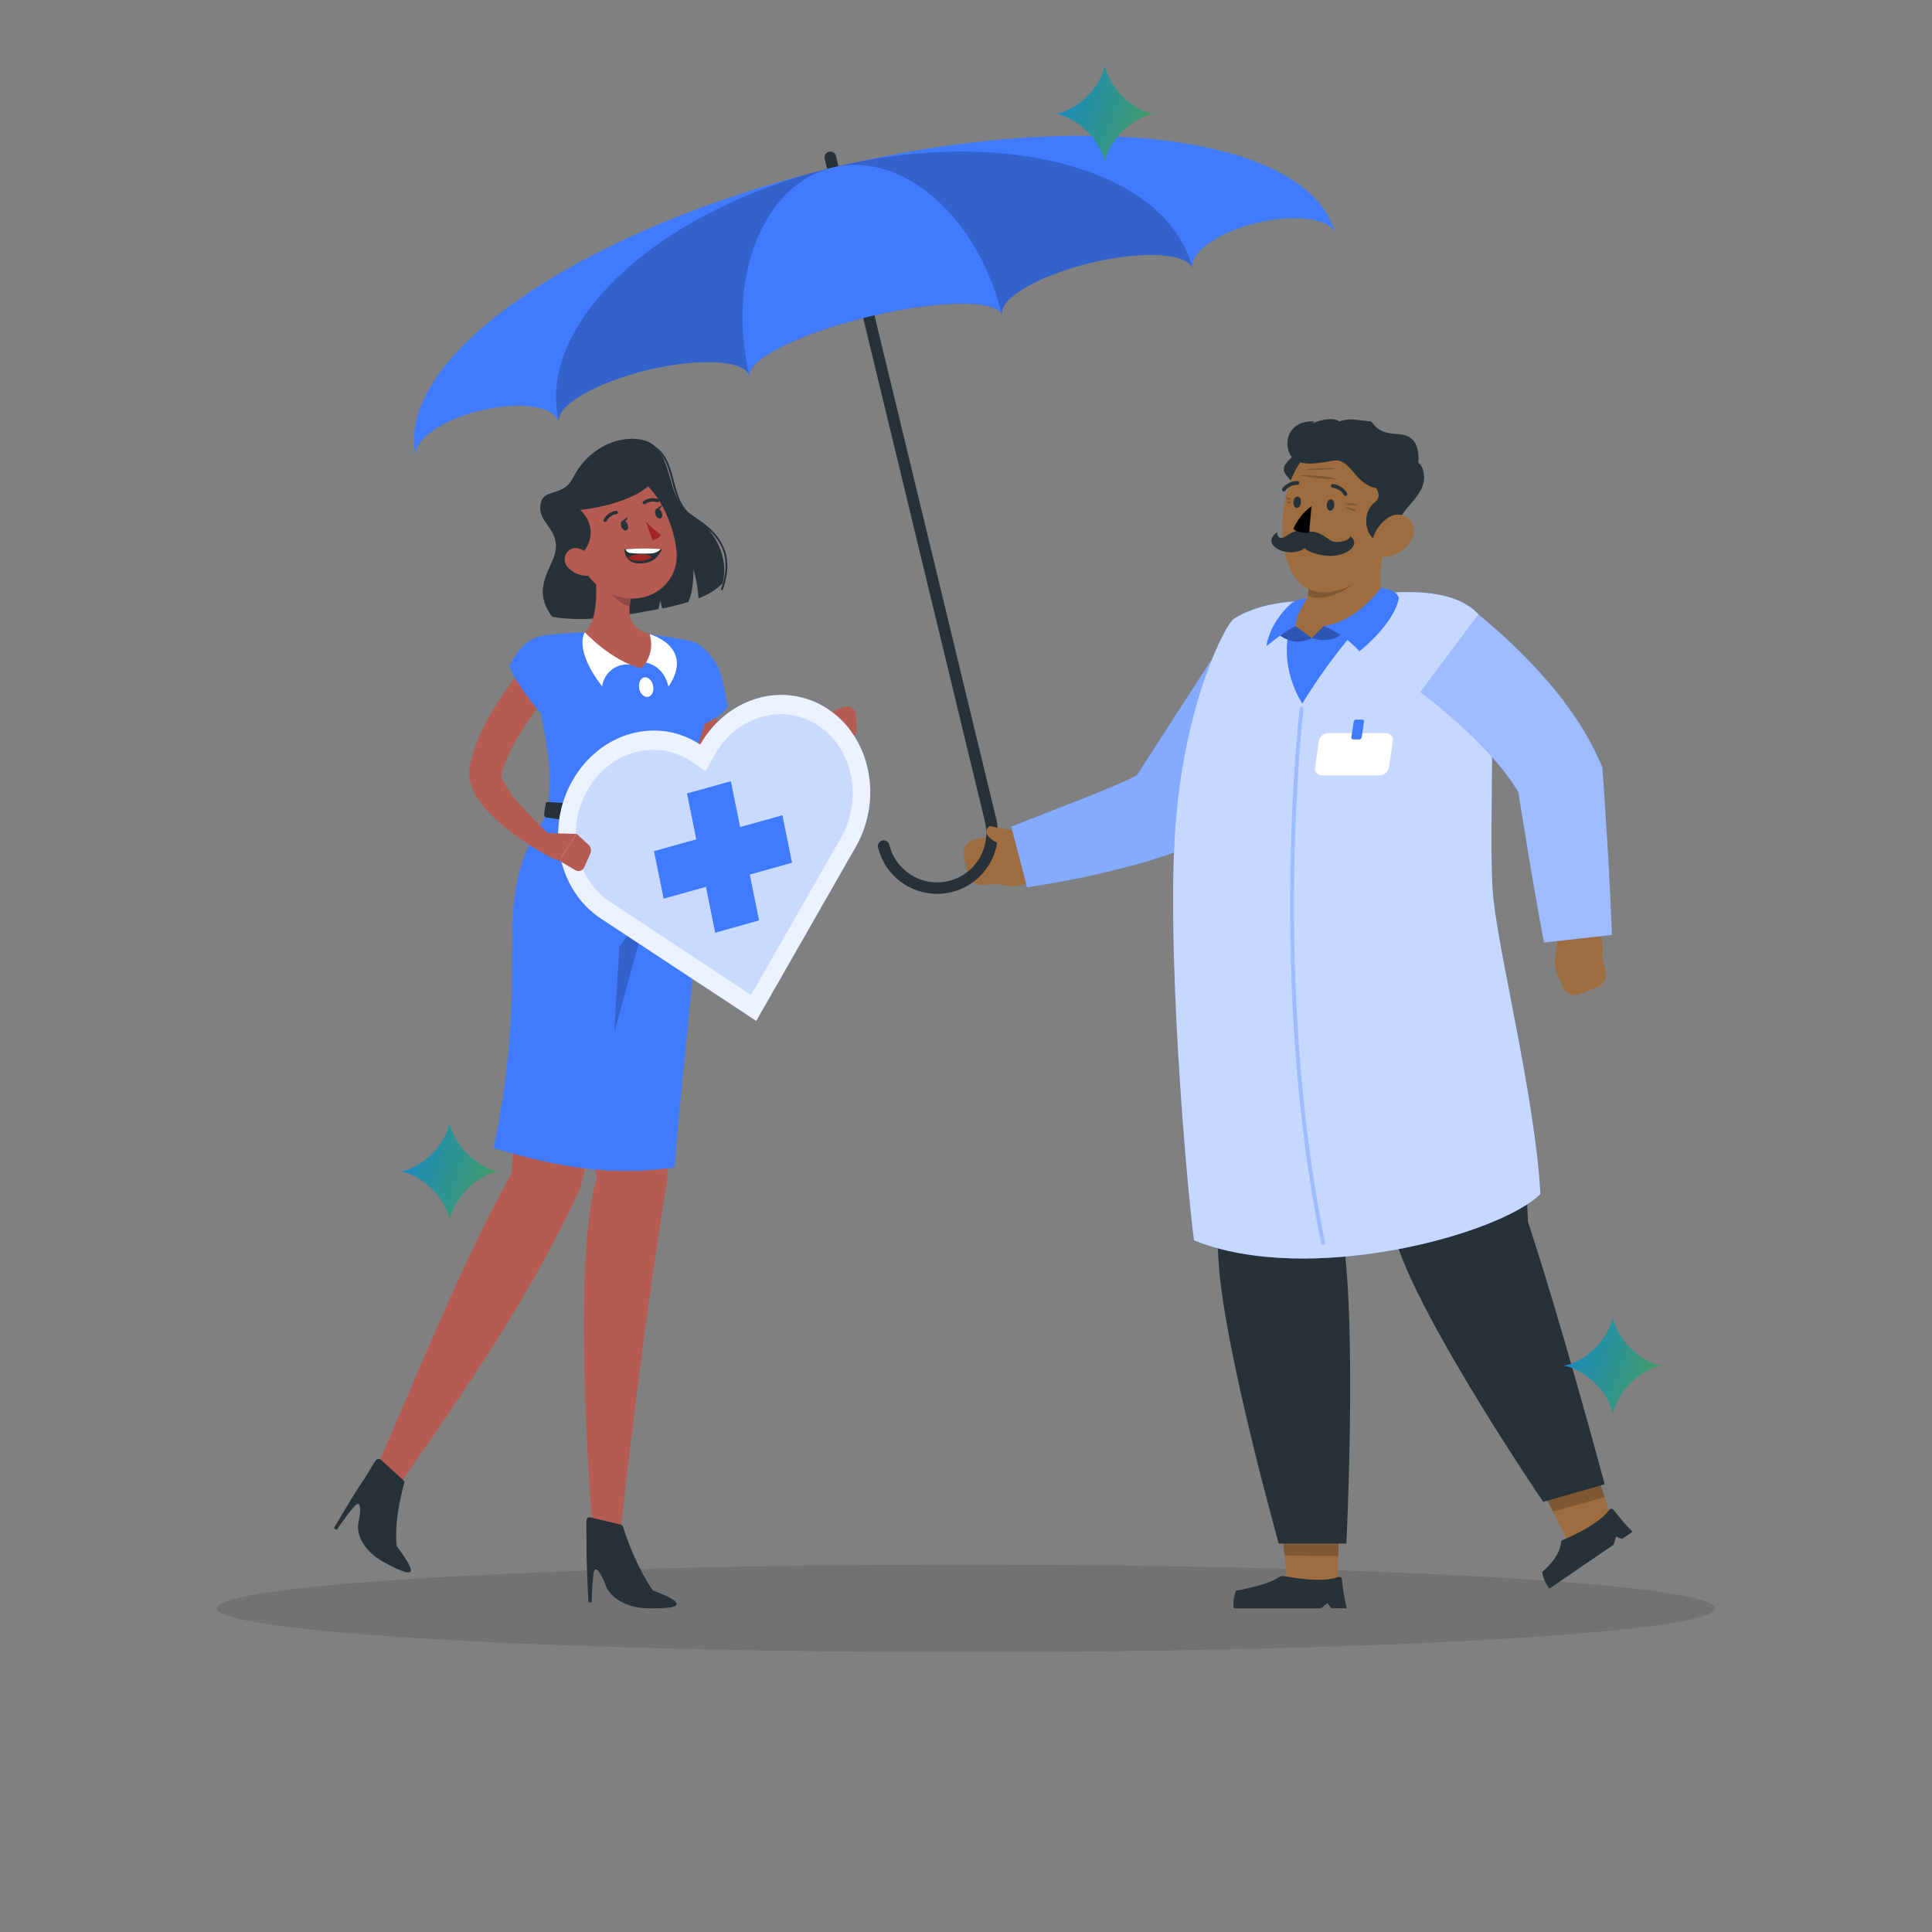 <svg width="696" height="696" viewBox="0 0 696 696" fill="none" xmlns="http://www.w3.org/2000/svg">
<rect x="0" y="0" width="696" height="696" fill="#808080" stroke="none"/>
<path d="M348 595.164C497.059 595.164 617.895 588.109 617.895 579.406C617.895 570.704 497.059 563.649 348 563.649C198.941 563.649 78.105 570.704 78.105 579.406C78.105 588.109 198.941 595.164 348 595.164Z" fill="#333333" fill-opacity="0.17"/>
<path d="M260.304 210.192C257.813 212.56 254.854 214.38 251.618 215.537C251.442 211.991 250.83 208.48 249.794 205.083C249.794 205.083 250.073 212.67 247.915 216.846C244.849 217.818 241.724 218.599 238.561 219.184C238.366 218.239 238.105 217.309 237.781 216.4C237.683 217.432 237.473 218.449 237.155 219.435C226.618 221.356 212.099 224.488 198.972 222.219C190.969 211.918 199.348 204.304 200.17 198.221C201.241 190.259 193.78 188.393 194.685 181.934C195.59 175.476 202.814 179.401 206.448 172.093C211.264 162.349 221.843 156.572 231.086 158.396C243.322 160.832 239.104 179.164 248.556 185.052C258.007 190.941 262.698 201.102 260.304 210.192Z" fill="#263238"/>
<path d="M260.095 212.6H259.984C259.941 212.586 259.902 212.564 259.869 212.534C259.835 212.505 259.808 212.469 259.788 212.429C259.769 212.388 259.758 212.345 259.755 212.3C259.753 212.255 259.76 212.211 259.775 212.169C262.35 204.68 263.561 195.047 249.878 186.932C244.825 183.925 243.419 178.51 242.041 173.276C240.19 166.191 238.464 159.509 227.787 159.662C227.7 159.656 227.619 159.619 227.558 159.557C227.496 159.496 227.459 159.415 227.453 159.328C227.449 159.283 227.455 159.237 227.47 159.194C227.485 159.151 227.509 159.111 227.541 159.078C227.572 159.045 227.611 159.02 227.653 159.003C227.696 158.986 227.741 158.978 227.787 158.98C238.923 158.827 240.872 166.08 242.709 173.095C244.032 178.204 245.424 183.48 250.226 186.347C264.494 194.81 262.865 205.264 260.415 212.391C260.388 212.454 260.343 212.507 260.287 212.544C260.23 212.581 260.163 212.6 260.095 212.6Z" fill="#263238"/>
<path d="M244.992 302.509C244.992 302.509 244.435 370.578 240.176 426.495C230.947 481.841 222.859 557.816 222.859 557.816H214.034C214.034 557.816 205.139 456.994 214.953 424.56C209.134 382.967 210.944 303.637 210.944 303.637L244.992 302.509Z" fill="#B55B52"/>
<path d="M256.643 242.5C256.643 243.141 256.643 244.087 256.643 244.895L256.754 247.442C256.852 249.154 257.005 250.866 257.2 252.551C257.56 255.913 258.146 259.247 258.954 262.531C259.729 265.664 260.811 268.714 262.183 271.635C263.447 274.332 265.16 276.793 267.25 278.915L267.765 279.43C267.528 279.189 267.221 279.028 266.888 278.971C266.721 278.971 266.888 279.054 267.32 279.04C268.47 278.918 269.595 278.627 270.66 278.177C273.504 277.023 276.242 275.626 278.845 274.001C281.629 272.345 284.33 270.507 287.044 268.614C289.759 266.721 292.487 264.744 295.118 262.796C295.753 262.323 296.54 262.101 297.328 262.173C298.117 262.244 298.851 262.604 299.391 263.183C299.93 263.763 300.237 264.521 300.253 265.312C300.268 266.103 299.991 266.873 299.475 267.473C297.164 270.173 294.756 272.609 292.264 275.059C289.773 277.509 287.142 279.806 284.344 282.019C281.45 284.354 278.336 286.4 275.045 288.13C273.059 289.151 270.935 289.878 268.74 290.288C267.209 290.564 265.638 290.536 264.118 290.204C262.116 289.76 260.301 288.705 258.926 287.184L259.455 287.712C256.104 284.825 253.311 281.348 251.214 277.453C249.228 273.804 247.673 269.936 246.579 265.928C245.499 262.072 244.712 258.14 244.226 254.165C243.99 252.203 243.823 250.226 243.711 248.249C243.711 247.261 243.614 246.273 243.6 245.27C243.586 244.268 243.6 243.336 243.6 242.138C243.703 240.475 244.446 238.916 245.672 237.788C246.898 236.659 248.513 236.048 250.179 236.082C251.845 236.116 253.433 236.793 254.612 237.971C255.791 239.149 256.469 240.737 256.504 242.403L256.643 242.5Z" fill="#B55B52"/>
<path d="M308.662 262.712L308.314 257.353C308.285 256.93 308.168 256.518 307.97 256.143C307.771 255.768 307.497 255.439 307.164 255.176C306.831 254.914 306.446 254.725 306.036 254.62C305.625 254.515 305.196 254.498 304.778 254.569C302.107 255.02 299.66 256.341 297.818 258.327L291.972 264.591L290.914 270.438C295.619 272.748 302.203 268.016 302.203 268.016L307.006 265.649C307.541 265.378 307.984 264.955 308.279 264.432C308.574 263.909 308.707 263.311 308.662 262.712Z" fill="#B55B52"/>
<path d="M252.411 232.659C261.64 240.078 260.234 248.263 262.281 254.304C258.007 261.543 241.108 264.953 241.108 264.953C241.108 264.953 242.459 224.655 252.411 232.659Z" fill="#407BFF"/>
<path d="M256.504 240.816C257.896 259.817 246.356 274.224 245.368 294.255L197.4 293.086C198.792 273.598 198.207 275.519 191.358 237.781C191.168 236.74 191.194 235.671 191.434 234.639C191.674 233.608 192.123 232.637 192.753 231.787C193.384 230.936 194.182 230.224 195.098 229.694C196.014 229.164 197.03 228.827 198.082 228.706C201.645 228.302 206.058 227.912 210.693 227.829C218.461 227.488 226.244 227.707 233.981 228.483C238.979 229.081 244.31 230.042 248.375 230.849C253.149 231.754 256.128 235.944 256.504 240.816Z" fill="#407BFF"/>
<path d="M235.345 247.539C235.54 249.502 234.552 251.089 233.132 251.089C231.712 251.089 230.348 249.516 230.209 247.553C230.07 245.591 231.002 243.99 232.422 243.99C233.842 243.99 235.151 245.577 235.345 247.539Z" fill="white"/>
<path d="M232.77 238.672C236 239.494 239.452 241.707 240.83 247.358C250.463 232.937 234.009 228.441 234.009 228.441L232.77 238.672Z" fill="white"/>
<path d="M227.105 239.424C225.919 239.27 224.714 239.352 223.56 239.665C222.406 239.978 221.325 240.516 220.379 241.248C219.434 241.98 218.642 242.892 218.05 243.931C217.458 244.97 217.077 246.116 216.929 247.303C206.364 233.55 210.721 227.731 210.721 227.731L227.105 239.424Z" fill="white"/>
<path d="M213.769 201.631C215.022 209.162 216.108 222.929 210.721 227.787C210.721 227.787 220.214 238.074 231.03 240.788C232.611 239.201 233.724 237.209 234.25 235.032C234.775 232.854 234.692 230.575 234.009 228.441C225.657 226.214 226.103 220.02 227.717 214.243L213.769 201.631Z" fill="#B55B52"/>
<path opacity="0.2" d="M219.449 206.782L227.717 214.229C227.309 215.592 227.029 216.99 226.882 218.405C223.694 217.848 219.407 214.229 219.17 210.874C219.009 209.504 219.103 208.117 219.449 206.782Z" fill="black"/>
<path d="M204.93 193.251C209.83 204.791 211.668 209.774 219.769 213.714C231.949 219.644 245.048 211.097 243.697 198.332C242.473 186.834 234.663 169.908 221.425 169.295C218.516 169.154 215.618 169.759 213.008 171.051C210.397 172.344 208.16 174.281 206.508 176.681C204.856 179.08 203.844 181.861 203.568 184.761C203.292 187.661 203.761 190.583 204.93 193.251Z" fill="#B55B52"/>
<path d="M203.441 184.05C219.115 183.925 241.025 176.088 234.58 167.889C231.281 151.575 203.664 168.557 203.441 184.05Z" fill="#263238"/>
<path d="M205.807 181.35C216.303 187.224 213.519 198.597 206.865 200.838C199.836 192.402 198.082 179.874 205.807 181.35Z" fill="#263238"/>
<path d="M225.031 197.928C225.031 197.928 228.594 197.274 238.464 197.831C237.072 200.852 234.83 203.26 229.777 202.926C229.131 202.933 228.489 202.806 227.894 202.554C227.298 202.302 226.761 201.93 226.315 201.461C225.87 200.992 225.526 200.437 225.305 199.829C225.084 199.221 224.991 198.574 225.031 197.928Z" fill="#263238"/>
<path d="M231.796 199.696C229.861 199.477 227.907 199.893 226.228 200.88C227.114 201.579 228.204 201.97 229.332 201.993C231.269 202.211 233.224 201.791 234.9 200.796C234.015 200.098 232.923 199.711 231.796 199.696Z" fill="#A02724"/>
<path d="M225.504 197.859C225.504 198.444 225.782 198.792 226.687 199.167C229.329 199.483 231.995 199.548 234.649 199.362C235.939 199.311 237.155 198.75 238.032 197.803C233.861 197.489 229.672 197.508 225.504 197.859Z" fill="white"/>
<path d="M223.834 189.716C224.168 190.676 224.947 191.275 225.588 191.108C226.228 190.941 226.437 189.924 226.103 188.964C225.768 188.004 224.975 187.405 224.349 187.572C223.722 187.739 223.486 188.755 223.834 189.716Z" fill="#263238"/>
<path d="M236.139 185.4C236.473 186.361 237.266 186.96 237.893 186.792C238.519 186.625 238.756 185.609 238.408 184.649C238.06 183.688 237.28 183.09 236.654 183.257C236.028 183.424 235.805 184.44 236.139 185.4Z" fill="#263238"/>
<path d="M236.403 183.41L238.477 181.92C238.477 181.92 237.921 184.148 236.403 183.41Z" fill="#263238"/>
<path d="M232.631 187.781C234.25 189.669 236.124 191.323 238.199 192.695C237.834 193.22 237.358 193.66 236.805 193.982C236.252 194.304 235.635 194.501 234.997 194.56L232.631 187.781Z" fill="#A02724"/>
<path d="M204.624 204.415C205.44 205.313 206.427 206.039 207.526 206.553C208.625 207.067 209.815 207.357 211.027 207.408C214.243 207.519 215.092 204.471 213.561 201.84C212.169 199.474 208.87 196.564 205.946 197.664C205.325 197.934 204.779 198.35 204.355 198.877C203.931 199.405 203.641 200.028 203.511 200.692C203.381 201.356 203.414 202.042 203.608 202.691C203.802 203.34 204.151 203.931 204.624 204.415Z" fill="#B55B52"/>
<path d="M218.154 188.004C218.231 187.985 218.303 187.951 218.365 187.903C218.427 187.855 218.479 187.794 218.516 187.725C218.861 187.056 219.361 186.478 219.973 186.04C220.585 185.602 221.293 185.316 222.038 185.206C222.194 185.188 222.338 185.113 222.441 184.994C222.544 184.875 222.599 184.722 222.595 184.565C222.589 184.487 222.569 184.41 222.534 184.339C222.498 184.269 222.45 184.206 222.39 184.154C222.331 184.102 222.262 184.063 222.187 184.038C222.112 184.013 222.033 184.003 221.954 184.008C221.01 184.131 220.11 184.48 219.33 185.026C218.549 185.571 217.912 186.296 217.472 187.14C217.397 187.279 217.38 187.442 217.425 187.593C217.469 187.744 217.571 187.871 217.709 187.948C217.775 187.988 217.849 188.013 217.926 188.023C218.002 188.032 218.08 188.026 218.154 188.004Z" fill="#263238"/>
<path d="M237.197 180.849C237.328 180.77 237.427 180.646 237.475 180.501C237.499 180.426 237.507 180.347 237.499 180.269C237.491 180.191 237.468 180.115 237.43 180.046C237.392 179.977 237.341 179.917 237.28 179.868C237.218 179.819 237.147 179.784 237.072 179.763C236.17 179.462 235.208 179.385 234.27 179.538C233.332 179.69 232.444 180.069 231.684 180.64C231.571 180.744 231.501 180.887 231.491 181.041C231.48 181.195 231.53 181.347 231.628 181.465C231.727 181.584 231.867 181.659 232.02 181.677C232.173 181.694 232.327 181.652 232.45 181.559C233.058 181.116 233.764 180.825 234.507 180.712C235.251 180.598 236.011 180.664 236.724 180.904C236.802 180.927 236.885 180.934 236.966 180.924C237.047 180.915 237.126 180.889 237.197 180.849Z" fill="#263238"/>
<path d="M224.112 187.725L226.172 186.236C226.172 186.236 225.615 188.463 224.112 187.725Z" fill="#263238"/>
<path d="M232.158 304.152C232.158 304.152 223.221 373.752 208.8 428.736C189.117 470.621 165.94 502.971 142.179 537.312L133.827 532.858C150.127 495.858 167.569 452.038 184.078 423.196C196.021 318.211 194.699 304.194 194.699 304.194L232.158 304.152Z" fill="#B55B52"/>
<path d="M147.97 565.152C147.441 562.911 142.931 557.009 142.931 557.009C142.931 557.009 141.539 549.005 145.631 534.25C145.68 534.077 145.68 533.895 145.631 533.723C145.582 533.551 145.485 533.396 145.353 533.275L137.168 525.87C136.933 525.673 136.632 525.573 136.327 525.592C136.022 525.61 135.735 525.744 135.525 525.967C134.829 526.691 132.574 530.7 131.767 531.925C130.959 533.15 129.762 534.932 128.983 536.101C126.199 540.5 120.255 550.564 120.255 550.564L121.327 551.135C123.295 548.152 125.438 545.289 127.744 542.56C130.166 539.985 130.055 544.523 129.136 548.406C128.217 552.29 130.695 558.345 137.488 562.326C145.561 566.822 148.526 567.449 147.97 565.152Z" fill="#263238"/>
<path d="M245.396 294.213C255.557 326.34 247.832 358.955 243.001 420.537C220.729 423.892 200.782 420.537 177.856 413.577C192.583 342.891 174.418 325.269 197.427 293.044L245.396 294.213Z" fill="#407BFF"/>
<path d="M196.606 289.536C196.331 290.783 196.145 292.049 196.049 293.322C196.003 293.567 196.046 293.82 196.171 294.035C196.297 294.25 196.496 294.412 196.731 294.492C201.896 295.285 232.13 299.684 245.632 296.343C245.825 296.265 245.986 296.126 246.092 295.947C246.197 295.769 246.241 295.561 246.217 295.355C246.217 294.199 246.217 292.39 246.217 291.262C246.217 290.677 245.869 290.19 245.437 290.19C240.719 290.19 215.816 290.302 197.302 288.91C197.13 288.912 196.964 288.977 196.836 289.092C196.708 289.207 196.626 289.365 196.606 289.536Z" fill="#263238"/>
<path d="M221.119 289.049C223.444 288.436 237.085 288.84 238.324 289.411C239.563 289.981 238.965 297.512 237.865 297.985C235.68 298.96 223.249 298.709 221.008 298.208C218.767 297.707 219.532 289.536 221.119 289.049Z" fill="white"/>
<path opacity="0.2" d="M221.258 372.026L223.138 340.984L233.856 326.243L221.258 372.026Z" fill="black"/>
<path d="M200.309 246.384C198.457 248.667 196.425 251.186 194.602 253.678C192.778 256.17 190.899 258.703 189.228 261.292C185.874 266.126 183.173 271.382 181.197 276.924C181.03 277.565 180.835 278.191 180.723 278.79L180.626 279.18C180.626 279.18 180.626 279.249 180.626 279.347C180.762 280.261 181.064 281.143 181.517 281.95C182.919 284.441 184.585 286.774 186.486 288.91C190.646 293.63 195.065 298.114 199.724 302.342L199.808 302.426C200.381 302.963 200.738 303.692 200.81 304.474C200.883 305.256 200.667 306.038 200.203 306.672C199.739 307.306 199.058 307.748 198.291 307.914C197.523 308.081 196.721 307.961 196.035 307.576C190.094 304.277 184.522 300.353 179.415 295.87C176.632 293.454 174.163 290.7 172.065 287.671C170.725 285.74 169.779 283.564 169.281 281.268C169.139 280.519 169.064 279.76 169.058 278.999C169.058 278.609 169.058 278.177 169.058 277.746C169.058 277.314 169.128 277.217 169.17 276.938C169.295 275.922 169.504 274.976 169.699 274.015C170.572 270.444 171.813 266.974 173.401 263.659C174.891 260.51 176.564 257.452 178.413 254.499C180.222 251.576 182.088 248.723 184.12 246.008C186.152 243.294 188.171 240.663 190.551 237.976C191.68 236.747 193.241 236.003 194.907 235.9C196.573 235.796 198.214 236.342 199.486 237.422C200.759 238.502 201.564 240.032 201.733 241.693C201.902 243.353 201.421 245.014 200.392 246.328L200.309 246.384Z" fill="#B55B52"/>
<path d="M198.68 228.594C189.59 229.137 186.612 234.301 183.48 239.856C186.264 247.776 197.817 260.499 197.817 260.499C197.817 260.499 215.189 227.62 198.68 228.594Z" fill="#407BFF"/>
<path d="M298.18 255.376C282.715 245.173 262.155 250.936 252.244 268.224C236.765 258.021 216.205 263.784 206.308 281.073C196.411 298.361 200.935 320.661 216.4 330.864L272.428 367.794L308.258 305.154C318.183 287.866 313.659 265.58 298.18 255.376Z" fill="#407BFF"/>
<path opacity="0.9" d="M298.18 255.376C282.715 245.173 262.155 250.936 252.244 268.224C236.765 258.021 216.205 263.784 206.308 281.073C196.411 298.361 200.935 320.661 216.4 330.864L272.428 367.794L308.258 305.154C318.183 287.866 313.659 265.58 298.18 255.376Z" fill="white"/>
<path opacity="0.2" d="M219.839 324.921C216.776 322.85 214.156 320.191 212.129 317.099C210.103 314.007 208.711 310.543 208.034 306.908C206.498 299.291 207.784 291.375 211.654 284.636C215.27 278.058 221.347 273.182 228.552 271.078C231.963 270.098 235.547 269.871 239.054 270.414C242.561 270.958 245.907 272.258 248.862 274.224L254.179 277.732L257.576 271.788C261.198 265.209 267.279 260.334 274.488 258.23C277.897 257.25 281.478 257.023 284.983 257.567C288.488 258.11 291.832 259.41 294.784 261.376C307.312 269.63 310.973 287.726 302.969 301.744L270.549 358.426L219.839 324.921Z" fill="#407BFF"/>
<path d="M273.458 331.588L257.659 336.001L247.484 285.847L263.283 281.435L273.458 331.588Z" fill="#407BFF"/>
<path d="M239.076 323.751L235.596 306.63L281.866 293.684L285.332 310.806L239.076 323.751Z" fill="#407BFF"/>
<path d="M195.757 300.115L207.756 300.408L201.45 310.054C201.45 310.054 194.295 308.286 192.458 303.233L195.757 300.115Z" fill="#B55B52"/>
<path d="M212.725 307.368L210.456 312.448C210.331 312.748 210.14 313.017 209.898 313.234C209.657 313.451 209.37 313.613 209.058 313.706C208.747 313.799 208.418 313.822 208.097 313.773C207.775 313.724 207.469 313.604 207.199 313.423L201.45 310.054L207.756 300.408L212.016 304.333C212.423 304.71 212.708 305.201 212.835 305.742C212.961 306.282 212.923 306.849 212.725 307.368Z" fill="#B55B52"/>
<path d="M243.28 576.942C241.596 575.216 235.178 572.947 235.178 572.947C235.178 572.947 229.179 564.888 224.418 549.965C224.361 549.788 224.26 549.628 224.123 549.501C223.987 549.375 223.82 549.285 223.639 549.242L212.698 546.625C212.549 546.579 212.393 546.565 212.239 546.585C212.085 546.605 211.937 546.657 211.805 546.739C211.673 546.821 211.56 546.93 211.474 547.059C211.388 547.188 211.331 547.334 211.306 547.488C211.125 548.448 211.306 553.933 211.306 555.408C211.306 556.884 211.306 558.999 211.306 560.405C211.403 565.597 211.974 577.276 211.974 577.276H213.185C213.19 573.735 213.408 570.198 213.839 566.683C214.438 563.259 216.86 567.31 218.21 571.179C219.56 575.049 225.003 579.169 232.909 579.364C242.208 579.587 244.992 578.738 243.28 576.942Z" fill="#263238"/>
<path d="M461.267 546.276L482.565 546.471L481.757 571.611L463.968 571.458L461.267 546.276Z" fill="#9D6D40"/>
<path opacity="0.2" d="M461.281 546.276L482.579 546.485L482.119 560.558L462.784 560.391L461.281 546.276Z" fill="black"/>
<path d="M483.873 446.192C491.306 413.132 503.612 378.22 490.652 348.557L431.52 353.721C431.52 353.721 437.38 424.087 438.953 453.82C440.596 484.736 460.668 556.062 460.668 556.062H485.028C485.028 556.062 488.787 480.421 483.873 446.192Z" fill="#263238"/>
<path d="M485.168 579.378H479.6L478.208 577.499L475.883 579.406H444.48C444.17 577.235 444.459 575.022 445.315 573.003C445.315 573.003 456.214 571.235 460.432 568.34C460.79 568.093 461.194 567.922 461.619 567.835C462.045 567.749 462.484 567.75 462.91 567.839C466.71 568.562 476.76 570.191 482.203 568.075C482.337 568.036 482.478 568.026 482.617 568.048C482.755 568.069 482.887 568.121 483.002 568.2C483.118 568.278 483.215 568.381 483.286 568.502C483.357 568.622 483.401 568.757 483.414 568.896C483.726 572.431 484.313 575.935 485.168 579.378Z" fill="#263238"/>
<path d="M553.097 531.688L573.615 525.939L581.522 549.812L564.386 554.642L553.097 531.688Z" fill="#9D6D40"/>
<path opacity="0.2" d="M553.111 531.702L573.629 525.939L578.056 539.317L559.431 544.55L553.111 531.702Z" fill="black"/>
<path d="M550.438 440.164C549.241 407.898 547.223 359.637 535.127 345.842L468.909 350.339C468.909 350.339 493.645 418.992 503.18 448.001C513.105 478.166 555.951 541.057 555.951 541.057L578.084 534.695C578.084 534.695 562.368 476.064 550.438 440.164Z" fill="#263238"/>
<path d="M370.926 304.319L372.75 313.103C371.358 322.415 359.637 318.448 359.637 318.448L353.276 318.81C352.147 318.803 351.058 318.395 350.203 317.657C349.349 316.92 348.785 315.902 348.613 314.787L347.29 308.662C346.938 307.418 347.086 306.086 347.702 304.949C348.318 303.813 349.354 302.962 350.589 302.579L356.018 301.368C357.596 301.019 359.235 301.062 360.792 301.493L370.926 304.319Z" fill="#9D6D40"/>
<path d="M337.546 322.011C332.648 322.002 327.894 320.352 324.043 317.324C320.193 314.296 317.468 310.065 316.304 305.307C316.173 304.768 316.262 304.199 316.55 303.726C316.838 303.252 317.303 302.912 317.842 302.781C318.381 302.65 318.95 302.738 319.424 303.027C319.898 303.315 320.238 303.78 320.369 304.319C321.476 308.888 324.353 312.829 328.367 315.276C332.381 317.724 337.202 318.477 341.771 317.369C346.339 316.261 350.281 313.384 352.728 309.371C355.176 305.357 355.928 300.536 354.821 295.967L297.095 57.197C296.965 56.658 297.056 56.09 297.345 55.617C297.635 55.145 298.101 54.807 298.64 54.678C299.179 54.548 299.747 54.639 300.219 54.928C300.692 55.218 301.03 55.684 301.159 56.223L358.872 294.951C359.552 297.747 359.674 300.65 359.232 303.493C358.789 306.337 357.79 309.065 356.291 311.521C354.792 313.978 352.824 316.115 350.498 317.81C348.173 319.505 345.536 320.724 342.738 321.399C341.038 321.808 339.295 322.014 337.546 322.011Z" fill="#263238"/>
<path d="M149.807 164.089C149.167 158.34 159.314 151.199 173.067 147.872C187.308 144.434 199.947 146.369 201.367 152.201C199.975 146.369 214.201 137.933 233.188 133.34C252.175 128.746 268.656 129.748 270.048 135.581C268.656 129.748 287.852 120.116 312.949 114.047C338.047 107.977 359.581 107.769 360.987 113.601C359.595 107.769 373.808 99.333 392.795 94.74C411.781 90.146 428.277 91.148 429.683 96.981C428.291 91.148 438.675 83.645 452.873 80.277C466.626 76.95 478.959 78.648 481.006 84.077C471.749 48.984 390.999 38.364 299.962 60.413C208.925 82.462 141.984 128.649 149.807 164.089Z" fill="#407BFF"/>
<path opacity="0.2" d="M201.367 152.201C199.975 146.369 214.201 137.933 233.188 133.34C252.175 128.746 268.656 129.748 270.048 135.581C268.656 129.748 287.852 120.116 312.949 114.047C338.047 107.977 359.581 107.769 360.987 113.601C359.595 107.769 373.808 99.333 392.795 94.74C411.781 90.146 428.277 91.148 429.683 96.981C421.108 61.485 363.034 45.059 299.962 60.315C236.891 75.572 192.778 116.691 201.367 152.201Z" fill="black"/>
<path d="M270.048 135.581C268.656 129.748 287.852 120.116 312.949 114.047C338.047 107.977 359.581 107.769 360.987 113.601C352.44 78.091 325.102 54.288 300.004 60.315C274.906 66.343 261.501 100.071 270.048 135.581Z" fill="#407BFF"/>
<path d="M373.056 305.335C369.256 298.626 362.351 299.015 356.909 297.637C355.99 297.401 354.528 299.489 355.656 300.797C356.279 301.656 357.069 302.38 357.977 302.928C358.886 303.475 359.895 303.835 360.946 303.985C361.21 306.379 364.272 312.643 371.038 311.961C372.499 310.074 373.217 307.716 373.056 305.335Z" fill="#9D6D40"/>
<path d="M469.87 250.198C466.974 254.541 463.995 258.745 461.03 262.991C458.065 267.236 455.031 271.426 451.955 275.602C445.816 283.954 439.538 292.236 432.926 300.491L430.142 304.013L427.539 305.14C426.147 305.739 424.755 306.365 423.46 306.88L419.646 308.272C417.196 309.08 414.76 309.873 412.38 310.555C407.619 311.947 402.9 313.144 398.223 314.258C393.546 315.371 388.841 316.346 384.164 317.237C379.487 318.128 374.81 318.963 369.994 319.645L364.3 297.791L389.969 287.74C394.214 286.098 398.321 284.344 402.427 282.632C404.46 281.769 406.38 280.878 408.287 280.001L410.932 278.609L413.187 277.356L407.759 282.005C413.257 273.653 418.741 265.037 424.254 256.476L432.606 243.614C435.39 239.354 438.174 235.025 440.958 230.835L469.87 250.198Z" fill="#407BFF"/>
<g opacity="0.6">
<path opacity="0.6" d="M469.87 250.198C466.974 254.541 463.995 258.745 461.03 262.991C458.065 267.236 455.031 271.426 451.955 275.602C445.816 283.954 439.538 292.236 432.926 300.491L430.142 304.013L427.539 305.14C426.147 305.739 424.755 306.365 423.46 306.88L419.646 308.272C417.196 309.08 414.76 309.873 412.38 310.555C407.619 311.947 402.9 313.144 398.223 314.258C393.546 315.371 388.841 316.346 384.164 317.237C379.487 318.128 374.81 318.963 369.994 319.645L364.3 297.791L389.969 287.74C394.214 286.098 398.321 284.344 402.427 282.632C404.46 281.769 406.38 280.878 408.287 280.001L410.932 278.609L413.187 277.356L407.759 282.005C413.257 273.653 418.741 265.037 424.254 256.476L432.606 243.614C435.39 239.354 438.174 235.025 440.958 230.835L469.87 250.198Z" fill="white"/>
</g>
<path d="M455.852 219.282C475.312 215.636 495.116 214.161 514.901 214.883C517.612 215.038 520.264 215.745 522.693 216.96C525.122 218.175 527.278 219.873 529.028 221.95C530.778 224.027 532.086 226.44 532.871 229.04C533.656 231.64 533.903 234.373 533.595 237.072C528.612 284.065 538.175 339.3 538.05 348.515C538.05 348.515 451.746 384.053 428.652 357.132C417.516 301.117 433.552 252.342 441.041 231.949C442.216 228.744 444.195 225.896 446.789 223.677C449.383 221.459 452.504 219.945 455.852 219.282Z" fill="#407BFF"/>
<path d="M534.333 223.305C530.616 218.544 524.004 212.28 501.83 213.421C482.592 230.265 469.188 253.455 469.188 253.455C469.188 253.455 456.966 236.181 468.561 216.567C455.796 216.915 447.444 220.869 444.438 222.957C441.431 225.045 426.69 253.107 423.432 297.651C420.175 342.195 427.344 425.493 430.128 446.832C471.651 463.536 540.319 444.744 554.935 430.128C553.083 396.261 540.333 345.453 538.008 323.877C535.683 302.301 540.36 232.701 534.333 223.305Z" fill="#407BFF"/>
<path opacity="0.7" d="M534.333 223.305C530.616 218.544 524.004 212.28 501.83 213.421C482.592 230.265 469.188 253.455 469.188 253.455C469.188 253.455 456.966 236.181 468.561 216.567C455.796 216.915 447.444 220.869 444.438 222.957C441.431 225.045 426.69 253.107 423.432 297.651C420.175 342.195 427.344 425.493 430.128 446.832C471.651 463.536 540.319 444.744 554.935 430.128C553.083 396.261 540.333 345.453 538.008 323.877C535.683 302.301 540.36 232.701 534.333 223.305Z" fill="white"/>
<path d="M465.443 221.843C466.509 219.228 468.427 217.05 470.886 215.663C471.617 213.093 471.44 210.35 470.385 207.895L498.6 196.021C497.111 205.835 495.97 213.588 499.992 217.932C494.591 221.927 484.68 229.137 473.252 229.847C461.824 230.557 463.954 226.033 465.443 221.843Z" fill="#9D6D40"/>
<path opacity="0.2" d="M470.691 208.8L492.378 205.543C486.226 213.449 476.134 217.124 471.164 214.591C471.503 212.652 471.34 210.658 470.691 208.8Z" fill="black"/>
<path d="M472.542 229.875L476.899 225.504L483.525 228.107C483.525 228.107 479.822 232.283 472.542 229.875Z" fill="#407BFF"/>
<path opacity="0.3" d="M472.542 229.875L476.899 225.504L483.525 228.107C483.525 228.107 479.822 232.283 472.542 229.875Z" fill="black"/>
<path d="M469.897 191.651C464.204 190.746 461.545 182.519 465.276 177.953C469.007 173.388 460.153 171.634 463.091 167.235C466.028 162.836 474.449 158.424 479.586 162.474C484.722 166.525 473.057 178.51 475.577 185.609C473.789 187.72 471.894 189.736 469.897 191.651Z" fill="#263238"/>
<path d="M502.916 180.695C500.744 194.518 498.976 203.858 490.388 208.967C473.266 219.115 464.357 210.623 462.353 196.439C460.543 183.647 464.385 163.198 478.528 159.078C481.653 158.17 484.957 158.068 488.131 158.782C491.306 159.496 494.248 161.002 496.684 163.161C499.119 165.319 500.967 168.06 502.057 171.126C503.147 174.192 503.442 177.484 502.916 180.695Z" fill="#9D6D40"/>
<path d="M496.749 195.339C491.39 193.237 490.541 184.607 495.204 180.974C499.867 177.341 491.571 173.694 495.399 170.019C499.227 166.344 510.474 162.753 512.52 168.947C515.736 178.691 502.679 183.201 503.598 190.676C501.397 192.348 499.111 193.905 496.749 195.339Z" fill="#263238"/>
<path d="M502 175C488.595 179.621 487.896 164.646 480.435 165.954C472.974 167.263 465.54 168.543 464.023 161.778C462.784 156.322 466.404 151.338 473.586 151.825C469.87 154.303 478.5 149 482.5 151.825C486.161 150.587 487.303 151.185 494 151.825C498.83 158.952 505.338 154.122 509.221 158.772C513.105 163.421 510.77 176.782 502 175Z" fill="#263238"/>
<path opacity="0.2" d="M484.416 181.67C485.209 181.381 486.052 181.252 486.895 181.291C487.738 181.329 488.566 181.533 489.33 181.893C487.693 182.134 486.025 182.058 484.416 181.67Z" fill="black"/>
<path opacity="0.2" d="M484.416 182.839C485.181 182.737 485.958 182.801 486.696 183.027C487.433 183.253 488.113 183.635 488.689 184.148C487.188 184.022 485.731 183.576 484.416 182.839Z" fill="black"/>
<path opacity="0.2" d="M465.248 180.055C465.248 180.055 464.107 178.663 463.258 179.443C463.817 179.897 464.53 180.116 465.248 180.055Z" fill="black"/>
<path opacity="0.2" d="M465.039 181.141C465.039 181.141 464.107 179.916 463.508 181.141C463.735 181.291 464.002 181.37 464.274 181.37C464.546 181.37 464.812 181.291 465.039 181.141Z" fill="black"/>
<path opacity="0.2" d="M469.424 169.351C473.49 168.599 477.64 168.412 481.757 168.794C474.923 169.434 469.424 169.351 469.424 169.351Z" fill="black"/>
<path opacity="0.2" d="M467.837 171.216C467.837 171.216 477.261 170.882 481.98 172.747C477.232 172.616 472.503 172.104 467.837 171.216Z" fill="black"/>
<path d="M508.219 195.005C507.249 196.443 506.005 197.675 504.557 198.631C503.109 199.586 501.487 200.246 499.784 200.573C495.204 201.422 493.283 197.232 494.856 193.112C496.248 189.409 500.424 184.51 504.837 185.512C509.249 186.514 510.572 191.4 508.219 195.005Z" fill="#9D6D40"/>
<path d="M480.658 182.06C480.546 183.187 479.864 184.036 479.126 183.967C478.389 183.897 477.874 182.909 477.971 181.781C478.068 180.654 478.765 179.791 479.516 179.86C480.268 179.93 480.769 180.96 480.658 182.06Z" fill="#263238"/>
<path d="M468.645 181.085C468.533 182.213 467.851 183.062 467.113 182.992C466.376 182.923 465.861 181.934 465.958 180.807C466.056 179.679 466.752 178.816 467.503 178.886C468.255 178.955 468.756 179.944 468.645 181.085Z" fill="#263238"/>
<path d="M479.21 194.602C480.992 195.91 486.059 195.061 486.407 193.21C489.678 195.437 487.005 198.903 482.231 199.961C477.456 201.019 471.262 199.084 469.897 197.358L470.064 191.637C473.684 190.955 476.064 192.319 479.21 194.602Z" fill="#263238"/>
<path d="M463.244 193.168C461.309 194.448 460.056 193.627 460.126 191.776C457.091 193.613 457.342 196.509 460.891 198.082C464.441 199.655 468.547 198.931 469.953 197.386L470.287 191.734C467.559 190.704 466.167 191.247 463.244 193.168Z" fill="#263238"/>
<path d="M472.459 182.352L471.624 191.873C471.624 191.873 467.921 192.374 465.93 190.565C467.327 187.289 469.583 184.452 472.459 182.352Z" fill="black"/>
<path d="M484.736 178.691C484.855 178.692 484.971 178.658 485.07 178.594C485.219 178.499 485.325 178.349 485.364 178.177C485.403 178.005 485.373 177.825 485.279 177.675C484.746 176.754 484 175.974 483.104 175.4C482.208 174.826 481.188 174.475 480.129 174.376C480.042 174.372 479.955 174.386 479.873 174.416C479.791 174.446 479.716 174.493 479.653 174.552C479.589 174.612 479.538 174.684 479.503 174.763C479.467 174.843 479.448 174.929 479.447 175.016C479.443 175.104 479.456 175.192 479.487 175.274C479.517 175.357 479.563 175.432 479.622 175.497C479.682 175.562 479.754 175.614 479.833 175.651C479.913 175.688 479.999 175.709 480.087 175.712C480.926 175.804 481.731 176.093 482.438 176.555C483.144 177.017 483.731 177.639 484.151 178.371C484.211 178.472 484.297 178.555 484.4 178.611C484.503 178.667 484.619 178.695 484.736 178.691Z" fill="#263238"/>
<path d="M462.45 177.035C462.562 177.043 462.674 177.023 462.776 176.977C462.879 176.931 462.967 176.86 463.035 176.77C463.528 176.096 464.177 175.551 464.925 175.18C465.674 174.809 466.501 174.624 467.336 174.64C467.424 174.648 467.512 174.638 467.596 174.611C467.68 174.585 467.758 174.542 467.826 174.485C467.893 174.428 467.948 174.358 467.988 174.28C468.029 174.201 468.053 174.116 468.06 174.028C468.072 173.851 468.014 173.677 467.9 173.542C467.786 173.407 467.624 173.322 467.448 173.304C466.39 173.272 465.341 173.495 464.388 173.956C463.436 174.416 462.609 175.1 461.977 175.949C461.869 176.088 461.82 176.263 461.841 176.438C461.862 176.613 461.951 176.772 462.088 176.881C462.193 176.964 462.318 177.016 462.45 177.035Z" fill="#263238"/>
<path d="M561.338 335.375L569.69 332.117C579.114 332.034 577.137 344.172 577.137 344.172L578.529 350.394C578.708 351.505 578.486 352.644 577.902 353.605C577.318 354.567 576.41 355.289 575.341 355.642L569.509 357.967C568.342 358.518 567.005 358.591 565.785 358.169C564.565 357.748 563.559 356.866 562.98 355.712L560.878 350.561C560.27 349.063 560.041 347.437 560.21 345.829L561.338 335.375Z" fill="#9D6D40"/>
<path d="M532.579 221.439L534.403 222.831L536.045 224.223C537.117 225.114 538.147 226.019 539.177 226.924C541.237 228.747 543.256 230.585 545.232 232.492C549.186 236.264 552.986 240.259 556.661 244.435C558.517 246.523 560.312 248.676 562.048 250.894C563.783 253.112 565.472 255.432 567.115 257.854C570.539 262.826 573.512 268.095 575.996 273.598L577.235 276.382L577.388 278.442C577.764 283.286 578.056 288.186 578.362 293.016L579.295 307.59C579.824 317.334 580.353 327.078 580.687 336.822L556.229 339.537C554.392 329.987 552.763 320.411 551.107 310.847L548.768 296.496C547.989 291.707 547.209 286.919 546.499 282.131L547.891 286.975C545.913 283.434 543.631 280.071 541.07 276.924C538.37 273.598 535.391 270.312 532.217 267.097C529.043 263.881 525.661 260.777 522.181 257.771C520.446 256.249 518.678 254.768 516.877 253.33L514.205 251.214L512.882 250.198L511.727 249.335L532.579 221.439Z" fill="#407BFF"/>
<g opacity="0.7">
<path opacity="0.7" d="M532.579 221.439L534.403 222.831L536.045 224.223C537.117 225.114 538.147 226.019 539.177 226.924C541.237 228.747 543.256 230.585 545.232 232.492C549.186 236.264 552.986 240.259 556.661 244.435C558.517 246.523 560.312 248.676 562.048 250.894C563.783 253.112 565.472 255.432 567.115 257.854C570.539 262.826 573.512 268.095 575.996 273.598L577.235 276.382L577.388 278.442C577.764 283.286 578.056 288.186 578.362 293.016L579.295 307.59C579.824 317.334 580.353 327.078 580.687 336.822L556.229 339.537C554.392 329.987 552.763 320.411 551.107 310.847L548.768 296.496C547.989 291.707 547.209 286.919 546.499 282.131L547.891 286.975C545.913 283.434 543.631 280.071 541.07 276.924C538.37 273.598 535.391 270.312 532.217 267.097C529.043 263.881 525.661 260.777 522.181 257.771C520.446 256.249 518.678 254.768 516.877 253.33L514.205 251.214L512.882 250.198L511.727 249.335L532.579 221.439Z" fill="white"/>
</g>
<path d="M497.403 211.848C497.403 211.848 489.051 223.834 476.899 225.532C481.81 227.557 486.194 230.676 489.72 234.649C489.72 234.649 502.248 224.905 503.96 215.356C502.749 211.918 497.403 211.848 497.403 211.848Z" fill="#407BFF"/>
<path opacity="0.3" d="M476.607 448.461C476.446 448.463 476.289 448.409 476.164 448.307C476.039 448.205 475.954 448.062 475.925 447.904C456.715 353.15 468.102 256.086 468.213 255.112C468.224 255.02 468.253 254.932 468.298 254.852C468.343 254.772 468.404 254.701 468.476 254.644C468.548 254.587 468.631 254.545 468.72 254.52C468.809 254.496 468.901 254.488 468.993 254.499C469.084 254.51 469.172 254.539 469.253 254.584C469.333 254.629 469.403 254.69 469.46 254.762C469.517 254.835 469.559 254.918 469.584 255.006C469.609 255.095 469.616 255.187 469.605 255.279C469.494 256.253 458.135 353.095 477.303 447.625C477.336 447.806 477.298 447.992 477.197 448.145C477.096 448.299 476.939 448.407 476.76 448.447L476.607 448.461Z" fill="#407BFF"/>
<path d="M497.139 279.305H476.189C475.829 279.315 475.471 279.244 475.142 279.098C474.812 278.952 474.519 278.735 474.285 278.461C474.05 278.188 473.879 277.866 473.785 277.518C473.691 277.17 473.675 276.806 473.739 276.451L475.131 266.888C475.285 266.119 475.695 265.426 476.295 264.92C476.894 264.414 477.647 264.127 478.43 264.104H499.31C499.664 264.096 500.014 264.165 500.338 264.307C500.662 264.449 500.95 264.66 501.184 264.925C501.417 265.191 501.59 265.504 501.689 265.843C501.789 266.182 501.813 266.539 501.76 266.888L500.368 276.451C500.231 277.221 499.837 277.923 499.251 278.441C498.665 278.959 497.92 279.263 497.139 279.305Z" fill="white"/>
<path d="M489.719 266.373H487.451C487.359 266.377 487.267 266.36 487.183 266.323C487.098 266.287 487.023 266.231 486.963 266.162C486.903 266.092 486.859 266.01 486.835 265.921C486.811 265.833 486.807 265.74 486.824 265.649L487.673 259.97C487.706 259.771 487.807 259.589 487.96 259.457C488.112 259.324 488.307 259.25 488.508 259.246H490.777C490.869 259.242 490.961 259.26 491.045 259.296C491.13 259.333 491.205 259.388 491.265 259.457C491.325 259.527 491.369 259.609 491.393 259.698C491.417 259.786 491.421 259.879 491.404 259.97L490.555 265.649C490.522 265.849 490.421 266.03 490.268 266.162C490.116 266.295 489.921 266.369 489.719 266.373Z" fill="#407BFF"/>
<path d="M472.542 229.875L466.765 225.574L460.153 228.204C460.153 228.204 465.819 233.55 472.542 229.875Z" fill="#407BFF"/>
<path opacity="0.3" d="M472.542 229.875L466.765 225.574L460.153 228.204C460.153 228.204 465.819 233.55 472.542 229.875Z" fill="black"/>
<path d="M470.886 215.663C470.886 215.663 466.71 221.592 466.71 225.574C462.534 227.495 456.214 232.826 456.214 232.826C456.214 232.826 457.035 224.474 465.401 217.194C467.033 216.142 468.945 215.609 470.886 215.663Z" fill="#407BFF"/>
<path d="M588.134 551.803L584.306 554.42L582.218 553.571L581.271 556.508L558.192 572.279C556.805 570.56 555.897 568.504 555.561 566.321C555.561 566.321 562.048 560.976 562.34 555.714C562.347 555.518 562.41 555.327 562.521 555.165C562.632 555.002 562.786 554.874 562.967 554.796C565.597 553.71 575.898 549.228 579.671 543.952C579.763 543.82 579.886 543.712 580.029 543.637C580.172 543.563 580.331 543.524 580.492 543.524C580.653 543.524 580.812 543.563 580.955 543.637C581.098 543.712 581.221 543.82 581.313 543.952C583.385 546.738 585.665 549.362 588.134 551.803Z" fill="#263238"/>
<path fill-rule="evenodd" clip-rule="evenodd" d="M416 41L415.997 41L415.989 41L415.976 41L415.957 41.001L415.932 41.002L415.903 41.004L415.868 41.006L415.828 41.009L415.782 41.013L415.731 41.018L415.675 41.024L415.614 41.031L415.548 41.039L415.477 41.049L415.4 41.06L415.319 41.073L415.233 41.087L415.141 41.103L415.045 41.121L414.945 41.141L414.839 41.163L414.729 41.187L414.615 41.213L414.496 41.242L414.373 41.272L414.245 41.306L414.113 41.341L413.978 41.38L413.838 41.421L413.694 41.464L413.547 41.511L413.395 41.56L413.241 41.612L413.082 41.667L412.92 41.725L412.755 41.787L412.587 41.851L412.416 41.918L412.242 41.989L412.065 42.063L411.885 42.14L411.703 42.22L411.518 42.304L411.331 42.391L411.141 42.481L410.95 42.575L410.756 42.672L410.561 42.772L410.364 42.876L410.166 42.983L409.965 43.094L409.764 43.208L409.561 43.325L409.358 43.446L409.153 43.57L408.947 43.698L408.741 43.828L408.534 43.962L408.327 44.1L408.119 44.24L407.912 44.384L407.704 44.531L407.496 44.681L407.288 44.834L407.081 44.989L406.874 45.148L406.668 45.31L406.462 45.475L406.257 45.642L406.053 45.812L405.85 45.985L405.649 46.16L405.448 46.338L405.249 46.518L405.051 46.701L404.855 46.885L404.66 47.072L404.467 47.261L404.276 47.452L404.087 47.645L403.9 47.839L403.715 48.035L403.533 48.233L403.352 48.432L403.174 48.633L402.999 48.834L402.826 49.037L402.656 49.241L402.488 49.446L402.323 49.651L402.161 49.858L402.002 50.065L401.846 50.272L401.693 50.479L401.543 50.687L401.395 50.895L401.252 51.103L401.111 51.31L400.973 51.518L400.839 51.725L400.708 51.931L400.58 52.136L400.456 52.341L400.335 52.545L400.217 52.748L400.103 52.949L399.992 53.15L399.885 53.348L399.78 53.545L399.68 53.741L399.582 53.934L399.488 54.126L399.398 54.316L399.311 54.503L399.227 54.688L399.146 54.87L399.069 55.05L398.995 55.228L398.924 55.402L398.856 55.574L398.792 55.742L398.73 55.907L398.672 56.069L398.617 56.228L398.564 56.383L398.515 56.535L398.468 56.682L398.424 56.826L398.383 56.967L398.344 57.103L398.308 57.235L398.275 57.363L398.244 57.486L398.215 57.605L398.189 57.72L398.165 57.831L398.143 57.936L398.123 58.038L398.105 58.134L398.088 58.225L398.074 58.312L398.061 58.394L398.05 58.471L398.04 58.542L398.031 58.609L398.024 58.671L398.018 58.727L398.013 58.778L398.009 58.824L398.006 58.865L398.004 58.9L398.002 58.93L398.001 58.955L398 58.974L398 58.988L398 58.997L398 59L398 58.997L398 58.99L397.999 58.977L397.999 58.958L397.998 58.934L397.996 58.905L397.994 58.871L397.991 58.831L397.987 58.786L397.982 58.736L397.977 58.68L397.97 58.619L397.961 58.553L397.952 58.482L397.941 58.406L397.928 58.325L397.914 58.239L397.898 58.149L397.88 58.053L397.86 57.953L397.839 57.848L397.815 57.738L397.789 57.624L397.76 57.506L397.73 57.383L397.697 57.255L397.661 57.124L397.623 56.989L397.582 56.849L397.539 56.706L397.493 56.558L397.444 56.407L397.392 56.253L397.337 56.095L397.279 55.933L397.218 55.769L397.154 55.601L397.087 55.43L397.016 55.256L396.943 55.079L396.866 54.899L396.786 54.717L396.703 54.533L396.616 54.346L396.526 54.157L396.433 53.965L396.336 53.772L396.236 53.577L396.132 53.38L396.025 53.181L395.915 52.981L395.801 52.78L395.684 52.577L395.563 52.374L395.44 52.169L395.312 51.964L395.182 51.758L395.048 51.551L394.911 51.343L394.771 51.136L394.627 50.928L394.481 50.72L394.331 50.513L394.178 50.305L394.023 50.098L393.864 49.891L393.702 49.684L393.538 49.479L393.371 49.274L393.201 49.069L393.029 48.867L392.853 48.664L392.676 48.464L392.496 48.264L392.314 48.066L392.129 47.87L391.943 47.675L391.754 47.482L391.563 47.291L391.371 47.102L391.176 46.915L390.98 46.73L390.783 46.547L390.584 46.367L390.383 46.188L390.182 46.013L389.979 45.84L389.775 45.669L389.57 45.501L389.365 45.336L389.158 45.174L388.952 45.015L388.744 44.858L388.537 44.705L388.329 44.554L388.121 44.407L387.913 44.263L387.706 44.122L387.498 43.984L387.292 43.849L387.085 43.718L386.88 43.59L386.675 43.466L386.471 43.344L386.268 43.226L386.066 43.112L385.866 43.001L385.667 42.893L385.47 42.789L385.274 42.688L385.081 42.59L384.889 42.496L384.699 42.405L384.511 42.317L384.326 42.233L384.144 42.152L383.963 42.075L383.786 42.001L383.611 41.929L383.44 41.861L383.271 41.797L383.105 41.735L382.943 41.676L382.784 41.621L382.629 41.568L382.477 41.518L382.329 41.471L382.185 41.427L382.044 41.386L381.908 41.347L381.775 41.311L381.647 41.278L381.523 41.246L381.403 41.217L381.288 41.191L381.178 41.166L381.071 41.144L380.97 41.124L380.873 41.106L380.781 41.089L380.694 41.075L380.612 41.062L380.535 41.05L380.463 41.041L380.396 41.032L380.334 41.025L380.277 41.019L380.225 41.014L380.179 41.01L380.138 41.006L380.102 41.004L380.072 41.002L380.047 41.001L380.027 41L380.013 41L380.004 41L380 41L380.002 41L380.009 41L380.022 40.999L380.04 40.999L380.063 40.998L380.092 40.996L380.126 40.994L380.165 40.991L380.21 40.987L380.26 40.983L380.315 40.977L380.375 40.97L380.441 40.962L380.511 40.953L380.587 40.942L380.668 40.929L380.753 40.915L380.844 40.899L380.939 40.882L381.039 40.862L381.143 40.84L381.253 40.817L381.366 40.791L381.485 40.763L381.607 40.732L381.734 40.699L381.865 40.664L382 40.626L382.139 40.586L382.282 40.542L382.429 40.496L382.58 40.447L382.734 40.396L382.892 40.341L383.053 40.283L383.218 40.223L383.386 40.159L383.556 40.092L383.73 40.022L383.907 39.949L384.086 39.872L384.268 39.792L384.452 39.709L384.639 39.623L384.828 39.533L385.019 39.44L385.212 39.343L385.407 39.244L385.604 39.14L385.802 39.034L386.002 38.923L386.204 38.81L386.406 38.693L386.61 38.573L386.814 38.449L387.02 38.322L387.226 38.192L387.432 38.059L387.64 37.922L387.847 37.782L388.055 37.639L388.263 37.492L388.471 37.343L388.678 37.191L388.886 37.035L389.093 36.877L389.299 36.715L389.505 36.551L389.71 36.384L389.914 36.215L390.117 36.042L390.319 35.867L390.52 35.69L390.719 35.51L390.917 35.328L391.114 35.144L391.309 34.957L391.502 34.769L391.693 34.578L391.883 34.386L392.07 34.192L392.255 33.996L392.438 33.798L392.619 33.599L392.797 33.399L392.973 33.198L393.146 32.995L393.317 32.791L393.485 32.586L393.65 32.381L393.813 32.175L393.972 31.968L394.129 31.761L394.283 31.553L394.433 31.346L394.581 31.138L394.725 30.93L394.867 30.722L395.005 30.515L395.14 30.308L395.271 30.102L395.399 29.896L395.524 29.691L395.646 29.487L395.764 29.284L395.879 29.082L395.99 28.882L396.098 28.683L396.203 28.485L396.304 28.29L396.402 28.096L396.497 27.904L396.588 27.714L396.675 27.526L396.76 27.341L396.841 27.158L396.919 26.978L396.993 26.8L397.065 26.625L397.133 26.453L397.198 26.284L397.26 26.118L397.319 25.956L397.375 25.797L397.427 25.641L397.477 25.489L397.524 25.34L397.569 25.196L397.61 25.055L397.649 24.918L397.686 24.786L397.72 24.657L397.751 24.533L397.78 24.413L397.807 24.297L397.831 24.186L397.854 24.08L397.874 23.978L397.892 23.881L397.909 23.788L397.924 23.701L397.937 23.618L397.948 23.541L397.958 23.468L397.967 23.401L397.974 23.338L397.981 23.281L397.986 23.229L397.99 23.182L397.993 23.141L397.996 23.105L397.997 23.074L397.999 23.048L397.999 23.028L398 23.013L398 23.004L398 23L398 23.001L398 23.008L398 23.02L398.001 23.038L398.002 23.061L398.003 23.089L398.005 23.123L398.008 23.162L398.012 23.206L398.017 23.256L398.022 23.31L398.029 23.37L398.037 23.435L398.046 23.506L398.057 23.581L398.069 23.661L398.083 23.746L398.099 23.836L398.117 23.931L398.136 24.03L398.158 24.135L398.181 24.244L398.207 24.357L398.235 24.475L398.265 24.597L398.298 24.724L398.333 24.854L398.37 24.989L398.411 25.128L398.454 25.271L398.5 25.418L398.548 25.568L398.6 25.722L398.654 25.879L398.711 26.04L398.772 26.204L398.835 26.372L398.902 26.543L398.972 26.716L399.045 26.892L399.121 27.072L399.201 27.253L399.284 27.437L399.37 27.624L399.459 27.813L399.552 28.004L399.648 28.197L399.748 28.392L399.851 28.588L399.957 28.787L400.067 28.986L400.18 29.187L400.297 29.39L400.417 29.593L400.54 29.798L400.667 30.003L400.797 30.209L400.93 30.416L401.067 30.623L401.206 30.831L401.349 31.038L401.495 31.246L401.645 31.454L401.797 31.662L401.952 31.869L402.11 32.076L402.271 32.282L402.435 32.488L402.602 32.693L402.771 32.898L402.944 33.101L403.118 33.303L403.295 33.504L403.475 33.703L403.657 33.902L403.841 34.098L404.027 34.293L404.216 34.487L404.406 34.678L404.598 34.868L404.792 35.055L404.988 35.24L405.186 35.424L405.384 35.605L405.585 35.783L405.786 35.959L405.989 36.133L406.192 36.303L406.397 36.472L406.602 36.637L406.809 36.8L407.015 36.96L407.222 37.117L407.43 37.271L407.638 37.422L407.845 37.569L408.053 37.714L408.261 37.855L408.468 37.994L408.675 38.129L408.882 38.261L409.087 38.389L409.292 38.514L409.497 38.636L409.7 38.755L409.901 38.87L410.102 38.981L410.301 39.09L410.499 39.195L410.694 39.296L410.889 39.394L411.081 39.489L411.271 39.58L411.459 39.669L411.644 39.753L411.827 39.834L412.008 39.913L412.186 39.987L412.361 40.059L412.533 40.127L412.702 40.193L412.868 40.255L413.031 40.314L413.19 40.37L413.346 40.423L413.499 40.473L413.648 40.521L413.792 40.565L413.934 40.607L414.071 40.646L414.204 40.683L414.333 40.717L414.457 40.748L414.578 40.778L414.693 40.805L414.805 40.829L414.912 40.852L415.014 40.872L415.111 40.891L415.204 40.908L415.292 40.923L415.375 40.936L415.453 40.947L415.526 40.958L415.594 40.966L415.657 40.974L415.714 40.98L415.767 40.985L415.814 40.989L415.856 40.993L415.892 40.995L415.924 40.997L415.95 40.998L415.97 40.999L415.985 41L415.995 41L416 41H416Z" fill="url(#paint0_linear)"/>
<path fill-rule="evenodd" clip-rule="evenodd" d="M180 422L179.997 422L179.989 422L179.976 422L179.957 422.001L179.932 422.002L179.903 422.004L179.868 422.006L179.828 422.009L179.782 422.013L179.731 422.018L179.675 422.024L179.614 422.031L179.548 422.039L179.477 422.049L179.4 422.06L179.319 422.073L179.233 422.087L179.141 422.103L179.045 422.121L178.945 422.141L178.839 422.163L178.729 422.187L178.615 422.213L178.496 422.242L178.373 422.272L178.245 422.306L178.113 422.341L177.978 422.38L177.838 422.421L177.694 422.464L177.547 422.511L177.395 422.56L177.241 422.612L177.082 422.667L176.92 422.726L176.755 422.787L176.587 422.851L176.416 422.918L176.242 422.989L176.065 423.063L175.885 423.14L175.703 423.22L175.518 423.304L175.331 423.391L175.141 423.481L174.95 423.575L174.756 423.672L174.561 423.772L174.364 423.876L174.166 423.983L173.965 424.094L173.764 424.208L173.561 424.325L173.358 424.446L173.153 424.57L172.947 424.698L172.741 424.828L172.534 424.962L172.327 425.1L172.119 425.24L171.912 425.384L171.704 425.531L171.496 425.681L171.288 425.834L171.081 425.989L170.874 426.148L170.668 426.31L170.462 426.475L170.257 426.642L170.053 426.812L169.85 426.985L169.649 427.16L169.448 427.338L169.249 427.518L169.051 427.701L168.855 427.885L168.66 428.072L168.467 428.261L168.276 428.452L168.087 428.644L167.9 428.839L167.715 429.035L167.533 429.233L167.352 429.432L167.174 429.632L166.999 429.834L166.826 430.037L166.656 430.241L166.488 430.446L166.323 430.651L166.161 430.858L166.002 431.065L165.846 431.272L165.693 431.479L165.543 431.687L165.395 431.895L165.252 432.103L165.111 432.31L164.973 432.518L164.839 432.725L164.708 432.931L164.58 433.136L164.456 433.341L164.335 433.545L164.217 433.748L164.103 433.949L163.992 434.15L163.885 434.348L163.78 434.545L163.68 434.741L163.582 434.935L163.488 435.126L163.398 435.316L163.311 435.503L163.227 435.688L163.146 435.871L163.069 436.05L162.995 436.228L162.924 436.402L162.856 436.574L162.792 436.742L162.73 436.907L162.672 437.069L162.617 437.228L162.564 437.383L162.515 437.535L162.468 437.682L162.424 437.826L162.383 437.967L162.344 438.103L162.308 438.235L162.275 438.363L162.244 438.486L162.215 438.606L162.189 438.72L162.165 438.831L162.143 438.936L162.123 439.038L162.105 439.134L162.088 439.225L162.074 439.312L162.061 439.394L162.05 439.471L162.04 439.542L162.031 439.609L162.024 439.671L162.018 439.727L162.013 439.778L162.009 439.824L162.006 439.865L162.004 439.9L162.002 439.93L162.001 439.955L162 439.974L162 439.988L162 439.997L162 440L162 439.997L162 439.99L161.999 439.977L161.999 439.958L161.998 439.934L161.996 439.905L161.994 439.871L161.991 439.831L161.987 439.786L161.982 439.736L161.977 439.68L161.97 439.619L161.961 439.553L161.952 439.482L161.941 439.406L161.928 439.325L161.914 439.24L161.898 439.149L161.88 439.053L161.86 438.953L161.839 438.848L161.815 438.738L161.789 438.624L161.76 438.506L161.73 438.383L161.697 438.255L161.661 438.124L161.623 437.989L161.582 437.849L161.539 437.706L161.493 437.558L161.444 437.407L161.392 437.253L161.337 437.095L161.279 436.933L161.218 436.769L161.154 436.601L161.087 436.43L161.016 436.256L160.943 436.079L160.866 435.899L160.786 435.717L160.703 435.533L160.616 435.346L160.526 435.156L160.433 434.965L160.336 434.772L160.236 434.577L160.132 434.38L160.025 434.181L159.915 433.981L159.801 433.78L159.684 433.577L159.563 433.374L159.44 433.169L159.312 432.964L159.182 432.757L159.048 432.551L158.911 432.343L158.771 432.136L158.627 431.928L158.481 431.72L158.331 431.513L158.178 431.305L158.023 431.098L157.864 430.891L157.702 430.684L157.538 430.479L157.371 430.274L157.201 430.07L157.029 429.866L156.853 429.665L156.676 429.464L156.496 429.264L156.314 429.066L156.129 428.87L155.943 428.675L155.754 428.482L155.563 428.291L155.371 428.102L155.176 427.915L154.98 427.73L154.783 427.547L154.584 427.367L154.383 427.188L154.182 427.013L153.979 426.84L153.775 426.669L153.57 426.501L153.365 426.336L153.158 426.174L152.952 426.015L152.744 425.858L152.537 425.705L152.329 425.554L152.121 425.407L151.913 425.263L151.706 425.122L151.498 424.984L151.292 424.849L151.085 424.718L150.88 424.59L150.675 424.466L150.471 424.344L150.268 424.226L150.066 424.112L149.866 424.001L149.667 423.893L149.47 423.789L149.274 423.688L149.081 423.59L148.889 423.496L148.699 423.405L148.511 423.317L148.326 423.233L148.144 423.152L147.963 423.075L147.786 423L147.611 422.929L147.44 422.861L147.271 422.797L147.105 422.735L146.943 422.676L146.784 422.621L146.629 422.568L146.477 422.518L146.329 422.472L146.185 422.427L146.044 422.386L145.908 422.347L145.775 422.311L145.647 422.277L145.523 422.246L145.403 422.217L145.288 422.191L145.178 422.167L145.071 422.144L144.97 422.124L144.873 422.106L144.781 422.089L144.694 422.075L144.612 422.062L144.535 422.05L144.463 422.04L144.396 422.032L144.334 422.025L144.277 422.019L144.225 422.014L144.179 422.01L144.138 422.006L144.102 422.004L144.072 422.002L144.047 422.001L144.027 422L144.013 422L144.004 422L144 422L144.002 422L144.009 422L144.022 421.999L144.04 421.999L144.063 421.998L144.092 421.996L144.126 421.994L144.165 421.991L144.21 421.987L144.26 421.983L144.315 421.977L144.375 421.97L144.441 421.962L144.511 421.953L144.587 421.942L144.668 421.929L144.753 421.915L144.844 421.899L144.939 421.882L145.039 421.862L145.143 421.84L145.253 421.817L145.366 421.791L145.485 421.763L145.607 421.732L145.734 421.699L145.865 421.664L146 421.626L146.139 421.586L146.282 421.542L146.429 421.496L146.58 421.448L146.734 421.396L146.892 421.341L147.053 421.284L147.218 421.223L147.386 421.159L147.556 421.092L147.73 421.022L147.907 420.949L148.086 420.872L148.268 420.792L148.452 420.709L148.639 420.623L148.828 420.533L149.019 420.44L149.212 420.343L149.407 420.244L149.604 420.14L149.802 420.034L150.002 419.924L150.204 419.81L150.406 419.693L150.61 419.573L150.814 419.449L151.02 419.322L151.226 419.192L151.432 419.059L151.64 418.922L151.847 418.782L152.055 418.639L152.263 418.493L152.471 418.343L152.678 418.191L152.886 418.035L153.093 417.877L153.299 417.715L153.505 417.551L153.71 417.384L153.914 417.215L154.117 417.042L154.319 416.867L154.52 416.69L154.719 416.51L154.917 416.328L155.114 416.144L155.309 415.957L155.502 415.769L155.693 415.578L155.883 415.386L156.07 415.192L156.255 414.996L156.438 414.798L156.619 414.599L156.797 414.399L156.973 414.198L157.146 413.995L157.317 413.791L157.485 413.586L157.65 413.381L157.813 413.175L157.972 412.968L158.129 412.761L158.283 412.553L158.433 412.345L158.581 412.138L158.725 411.93L158.867 411.722L159.005 411.515L159.14 411.308L159.271 411.102L159.399 410.896L159.524 410.691L159.646 410.487L159.764 410.284L159.879 410.082L159.99 409.882L160.098 409.683L160.203 409.485L160.304 409.29L160.402 409.096L160.497 408.904L160.588 408.714L160.675 408.526L160.76 408.341L160.841 408.158L160.919 407.978L160.993 407.8L161.065 407.625L161.133 407.453L161.198 407.284L161.26 407.118L161.319 406.956L161.375 406.797L161.427 406.641L161.477 406.489L161.524 406.34L161.569 406.196L161.61 406.055L161.649 405.918L161.686 405.786L161.72 405.657L161.751 405.533L161.78 405.413L161.807 405.297L161.831 405.186L161.854 405.08L161.874 404.978L161.892 404.881L161.909 404.788L161.924 404.701L161.937 404.618L161.948 404.541L161.958 404.468L161.967 404.401L161.974 404.338L161.981 404.281L161.986 404.229L161.99 404.182L161.993 404.141L161.996 404.105L161.997 404.074L161.999 404.048L161.999 404.028L162 404.013L162 404.004L162 404L162 404.001L162 404.008L162 404.02L162.001 404.038L162.002 404.061L162.003 404.089L162.005 404.123L162.008 404.162L162.012 404.206L162.017 404.256L162.022 404.31L162.029 404.37L162.037 404.435L162.046 404.506L162.057 404.581L162.069 404.661L162.083 404.746L162.099 404.836L162.117 404.931L162.136 405.03L162.158 405.135L162.181 405.244L162.207 405.357L162.235 405.475L162.265 405.597L162.298 405.724L162.333 405.854L162.37 405.989L162.411 406.128L162.454 406.271L162.5 406.417L162.548 406.568L162.6 406.722L162.654 406.879L162.711 407.04L162.772 407.205L162.835 407.372L162.902 407.543L162.972 407.716L163.045 407.892L163.121 408.071L163.201 408.253L163.284 408.437L163.37 408.624L163.459 408.813L163.552 409.004L163.648 409.197L163.748 409.392L163.851 409.588L163.957 409.787L164.067 409.986L164.18 410.187L164.297 410.39L164.417 410.593L164.54 410.798L164.667 411.003L164.797 411.209L164.93 411.416L165.067 411.623L165.206 411.831L165.349 412.038L165.495 412.246L165.645 412.454L165.797 412.662L165.952 412.869L166.11 413.076L166.271 413.282L166.435 413.488L166.602 413.693L166.771 413.898L166.944 414.101L167.118 414.303L167.295 414.504L167.475 414.703L167.657 414.902L167.841 415.098L168.027 415.293L168.216 415.487L168.406 415.678L168.598 415.868L168.792 416.055L168.988 416.24L169.186 416.424L169.384 416.604L169.585 416.783L169.786 416.959L169.989 417.133L170.192 417.304L170.397 417.472L170.602 417.637L170.809 417.8L171.015 417.96L171.222 418.117L171.43 418.271L171.638 418.422L171.845 418.569L172.053 418.714L172.261 418.856L172.468 418.994L172.675 419.129L172.882 419.261L173.087 419.389L173.292 419.514L173.497 419.636L173.7 419.755L173.901 419.87L174.102 419.981L174.301 420.09L174.499 420.195L174.694 420.296L174.889 420.394L175.081 420.489L175.271 420.58L175.459 420.668L175.644 420.753L175.827 420.835L176.008 420.913L176.186 420.987L176.361 421.059L176.533 421.127L176.702 421.193L176.868 421.255L177.031 421.314L177.19 421.37L177.346 421.423L177.499 421.473L177.648 421.521L177.792 421.565L177.934 421.607L178.071 421.646L178.204 421.683L178.333 421.717L178.457 421.748L178.578 421.778L178.693 421.805L178.805 421.829L178.912 421.852L179.014 421.872L179.111 421.891L179.204 421.908L179.292 421.923L179.375 421.936L179.453 421.947L179.526 421.958L179.594 421.966L179.657 421.974L179.714 421.98L179.767 421.985L179.814 421.989L179.856 421.993L179.892 421.995L179.924 421.997L179.95 421.998L179.97 421.999L179.985 422L179.995 422L180 422H180Z" fill="url(#paint1_linear)"/>
<path fill-rule="evenodd" clip-rule="evenodd" d="M599 492L598.997 492L598.989 492L598.976 492L598.957 492.001L598.932 492.002L598.903 492.004L598.868 492.006L598.828 492.009L598.782 492.013L598.731 492.018L598.675 492.024L598.614 492.031L598.548 492.039L598.477 492.049L598.4 492.06L598.319 492.073L598.233 492.087L598.141 492.103L598.045 492.121L597.945 492.141L597.839 492.163L597.729 492.187L597.615 492.213L597.496 492.242L597.373 492.272L597.245 492.306L597.113 492.341L596.978 492.38L596.838 492.421L596.694 492.464L596.547 492.511L596.395 492.56L596.241 492.612L596.082 492.667L595.92 492.726L595.755 492.787L595.587 492.851L595.416 492.918L595.242 492.989L595.065 493.063L594.885 493.14L594.703 493.22L594.518 493.304L594.331 493.391L594.141 493.481L593.95 493.575L593.756 493.672L593.561 493.772L593.364 493.876L593.166 493.983L592.965 494.094L592.764 494.208L592.561 494.325L592.358 494.446L592.153 494.57L591.947 494.698L591.741 494.828L591.534 494.962L591.327 495.1L591.119 495.24L590.912 495.384L590.704 495.531L590.496 495.681L590.288 495.834L590.081 495.989L589.874 496.148L589.668 496.31L589.462 496.475L589.257 496.642L589.053 496.812L588.85 496.985L588.649 497.16L588.448 497.338L588.249 497.518L588.051 497.701L587.855 497.885L587.66 498.072L587.467 498.261L587.276 498.452L587.087 498.644L586.9 498.839L586.715 499.035L586.533 499.233L586.352 499.432L586.174 499.632L585.999 499.834L585.826 500.037L585.656 500.241L585.488 500.446L585.323 500.651L585.161 500.858L585.002 501.065L584.846 501.272L584.693 501.479L584.543 501.687L584.395 501.895L584.252 502.103L584.111 502.31L583.973 502.518L583.839 502.725L583.708 502.931L583.58 503.136L583.456 503.341L583.335 503.545L583.217 503.748L583.103 503.949L582.992 504.15L582.885 504.348L582.78 504.545L582.68 504.741L582.582 504.935L582.488 505.126L582.398 505.316L582.311 505.503L582.227 505.688L582.146 505.871L582.069 506.05L581.995 506.228L581.924 506.402L581.856 506.574L581.792 506.742L581.73 506.907L581.672 507.069L581.617 507.228L581.564 507.383L581.515 507.535L581.468 507.682L581.424 507.826L581.383 507.967L581.344 508.103L581.308 508.235L581.275 508.363L581.244 508.486L581.215 508.606L581.189 508.72L581.165 508.831L581.143 508.936L581.123 509.038L581.105 509.134L581.088 509.225L581.074 509.312L581.061 509.394L581.05 509.471L581.04 509.542L581.031 509.609L581.024 509.671L581.018 509.727L581.013 509.778L581.009 509.824L581.006 509.865L581.004 509.9L581.002 509.93L581.001 509.955L581 509.974L581 509.988L581 509.997L581 510L581 509.997L581 509.99L580.999 509.977L580.999 509.958L580.998 509.934L580.996 509.905L580.994 509.871L580.991 509.831L580.987 509.786L580.982 509.736L580.977 509.68L580.97 509.619L580.961 509.553L580.952 509.482L580.941 509.406L580.928 509.325L580.914 509.24L580.898 509.149L580.88 509.053L580.86 508.953L580.839 508.848L580.815 508.738L580.789 508.624L580.76 508.506L580.73 508.383L580.697 508.255L580.661 508.124L580.623 507.989L580.582 507.849L580.539 507.706L580.493 507.558L580.444 507.407L580.392 507.253L580.337 507.095L580.279 506.933L580.218 506.769L580.154 506.601L580.087 506.43L580.016 506.256L579.943 506.079L579.866 505.899L579.786 505.717L579.703 505.533L579.616 505.346L579.526 505.156L579.433 504.965L579.336 504.772L579.236 504.577L579.132 504.38L579.025 504.181L578.915 503.981L578.801 503.78L578.684 503.577L578.563 503.374L578.44 503.169L578.312 502.964L578.182 502.757L578.048 502.551L577.911 502.343L577.771 502.136L577.627 501.928L577.481 501.72L577.331 501.513L577.178 501.305L577.023 501.098L576.864 500.891L576.702 500.684L576.538 500.479L576.371 500.274L576.201 500.07L576.029 499.866L575.853 499.665L575.676 499.464L575.496 499.264L575.314 499.066L575.129 498.87L574.943 498.675L574.754 498.482L574.563 498.291L574.371 498.102L574.176 497.915L573.98 497.73L573.783 497.547L573.584 497.367L573.383 497.188L573.182 497.013L572.979 496.84L572.775 496.669L572.57 496.501L572.365 496.336L572.158 496.174L571.952 496.015L571.744 495.858L571.537 495.705L571.329 495.554L571.121 495.407L570.913 495.263L570.706 495.122L570.498 494.984L570.292 494.849L570.085 494.718L569.88 494.59L569.675 494.466L569.471 494.344L569.268 494.226L569.066 494.112L568.866 494.001L568.667 493.893L568.47 493.789L568.274 493.688L568.081 493.59L567.889 493.496L567.699 493.405L567.511 493.317L567.326 493.233L567.144 493.152L566.963 493.075L566.786 493L566.611 492.929L566.44 492.861L566.271 492.797L566.105 492.735L565.943 492.676L565.784 492.621L565.629 492.568L565.477 492.518L565.329 492.472L565.185 492.427L565.044 492.386L564.908 492.347L564.775 492.311L564.647 492.277L564.523 492.246L564.403 492.217L564.288 492.191L564.178 492.167L564.071 492.144L563.97 492.124L563.873 492.106L563.781 492.089L563.694 492.075L563.612 492.062L563.535 492.05L563.463 492.04L563.396 492.032L563.334 492.025L563.277 492.019L563.225 492.014L563.179 492.01L563.138 492.006L563.102 492.004L563.072 492.002L563.047 492.001L563.027 492L563.013 492L563.004 492L563 492L563.002 492L563.009 492L563.022 491.999L563.04 491.999L563.063 491.998L563.092 491.996L563.126 491.994L563.165 491.991L563.21 491.987L563.26 491.983L563.315 491.977L563.375 491.97L563.441 491.962L563.511 491.953L563.587 491.942L563.668 491.929L563.753 491.915L563.844 491.899L563.939 491.882L564.039 491.862L564.143 491.84L564.253 491.817L564.366 491.791L564.485 491.763L564.607 491.732L564.734 491.699L564.865 491.664L565 491.626L565.139 491.586L565.282 491.542L565.429 491.496L565.58 491.448L565.734 491.396L565.892 491.341L566.053 491.284L566.218 491.223L566.386 491.159L566.556 491.092L566.73 491.022L566.907 490.949L567.086 490.872L567.268 490.792L567.452 490.709L567.639 490.623L567.828 490.533L568.019 490.44L568.212 490.343L568.407 490.244L568.604 490.14L568.802 490.034L569.002 489.924L569.204 489.81L569.406 489.693L569.61 489.573L569.814 489.449L570.02 489.322L570.226 489.192L570.432 489.059L570.64 488.922L570.847 488.782L571.055 488.639L571.263 488.493L571.471 488.343L571.678 488.191L571.886 488.035L572.093 487.877L572.299 487.715L572.505 487.551L572.71 487.384L572.914 487.215L573.117 487.042L573.319 486.867L573.52 486.69L573.719 486.51L573.917 486.328L574.114 486.144L574.309 485.957L574.502 485.769L574.693 485.578L574.883 485.386L575.07 485.192L575.255 484.996L575.438 484.798L575.619 484.599L575.797 484.399L575.973 484.198L576.146 483.995L576.317 483.791L576.485 483.586L576.65 483.381L576.813 483.175L576.972 482.968L577.129 482.761L577.283 482.553L577.433 482.345L577.581 482.138L577.725 481.93L577.867 481.722L578.005 481.515L578.14 481.308L578.271 481.102L578.399 480.896L578.524 480.691L578.646 480.487L578.764 480.284L578.879 480.082L578.99 479.882L579.098 479.683L579.203 479.485L579.304 479.29L579.402 479.096L579.497 478.904L579.588 478.714L579.675 478.526L579.76 478.341L579.841 478.158L579.919 477.978L579.993 477.8L580.065 477.625L580.133 477.453L580.198 477.284L580.26 477.118L580.319 476.956L580.375 476.797L580.427 476.641L580.477 476.489L580.524 476.34L580.569 476.196L580.61 476.055L580.649 475.918L580.686 475.786L580.72 475.657L580.751 475.533L580.78 475.413L580.807 475.297L580.831 475.186L580.854 475.08L580.874 474.978L580.892 474.881L580.909 474.788L580.924 474.701L580.937 474.618L580.948 474.541L580.958 474.468L580.967 474.401L580.974 474.338L580.981 474.281L580.986 474.229L580.99 474.182L580.993 474.141L580.996 474.105L580.997 474.074L580.999 474.048L580.999 474.028L581 474.013L581 474.004L581 474L581 474.001L581 474.008L581 474.02L581.001 474.038L581.002 474.061L581.003 474.089L581.005 474.123L581.008 474.162L581.012 474.206L581.017 474.256L581.022 474.31L581.029 474.37L581.037 474.435L581.046 474.506L581.057 474.581L581.069 474.661L581.083 474.746L581.099 474.836L581.117 474.931L581.136 475.03L581.158 475.135L581.181 475.244L581.207 475.357L581.235 475.475L581.265 475.597L581.298 475.724L581.333 475.854L581.37 475.989L581.411 476.128L581.454 476.271L581.5 476.417L581.548 476.568L581.6 476.722L581.654 476.879L581.711 477.04L581.772 477.205L581.835 477.372L581.902 477.543L581.972 477.716L582.045 477.892L582.121 478.071L582.201 478.253L582.284 478.437L582.37 478.624L582.459 478.813L582.552 479.004L582.648 479.197L582.748 479.392L582.851 479.588L582.957 479.787L583.067 479.986L583.18 480.187L583.297 480.39L583.417 480.593L583.54 480.798L583.667 481.003L583.797 481.209L583.93 481.416L584.067 481.623L584.206 481.831L584.349 482.038L584.495 482.246L584.645 482.454L584.797 482.662L584.952 482.869L585.11 483.076L585.271 483.282L585.435 483.488L585.602 483.693L585.771 483.898L585.944 484.101L586.118 484.303L586.295 484.504L586.475 484.703L586.657 484.902L586.841 485.098L587.027 485.293L587.216 485.487L587.406 485.678L587.598 485.868L587.792 486.055L587.988 486.24L588.186 486.424L588.384 486.604L588.585 486.783L588.786 486.959L588.989 487.133L589.192 487.304L589.397 487.472L589.602 487.637L589.809 487.8L590.015 487.96L590.222 488.117L590.43 488.271L590.638 488.422L590.845 488.569L591.053 488.714L591.261 488.856L591.468 488.994L591.675 489.129L591.882 489.261L592.087 489.389L592.292 489.514L592.497 489.636L592.7 489.755L592.901 489.87L593.102 489.981L593.301 490.09L593.499 490.195L593.694 490.296L593.889 490.394L594.081 490.489L594.271 490.58L594.459 490.668L594.644 490.753L594.827 490.835L595.008 490.913L595.186 490.987L595.361 491.059L595.533 491.127L595.702 491.193L595.868 491.255L596.031 491.314L596.19 491.37L596.346 491.423L596.499 491.473L596.648 491.521L596.792 491.565L596.934 491.607L597.071 491.646L597.204 491.683L597.333 491.717L597.457 491.748L597.578 491.778L597.693 491.805L597.805 491.829L597.912 491.852L598.014 491.872L598.111 491.891L598.204 491.908L598.292 491.923L598.375 491.936L598.453 491.947L598.526 491.958L598.594 491.966L598.657 491.974L598.714 491.98L598.767 491.985L598.814 491.989L598.856 491.993L598.892 491.995L598.924 491.997L598.95 491.998L598.97 491.999L598.985 492L598.995 492L599 492H599Z" fill="url(#paint2_linear)"/>
<defs>
<linearGradient id="paint0_linear" x1="380.842" y1="25.093" x2="436.746" y2="44.382" gradientUnits="userSpaceOnUse">
<stop stop-color="#1489C8"/>
<stop offset="1" stop-color="#5BA532"/>
</linearGradient>
<linearGradient id="paint1_linear" x1="144.842" y1="406.093" x2="200.746" y2="425.382" gradientUnits="userSpaceOnUse">
<stop stop-color="#1489C8"/>
<stop offset="1" stop-color="#5BA532"/>
</linearGradient>
<linearGradient id="paint2_linear" x1="563.842" y1="476.093" x2="619.746" y2="495.382" gradientUnits="userSpaceOnUse">
<stop stop-color="#1489C8"/>
<stop offset="1" stop-color="#5BA532"/>
</linearGradient>
</defs>
</svg>
